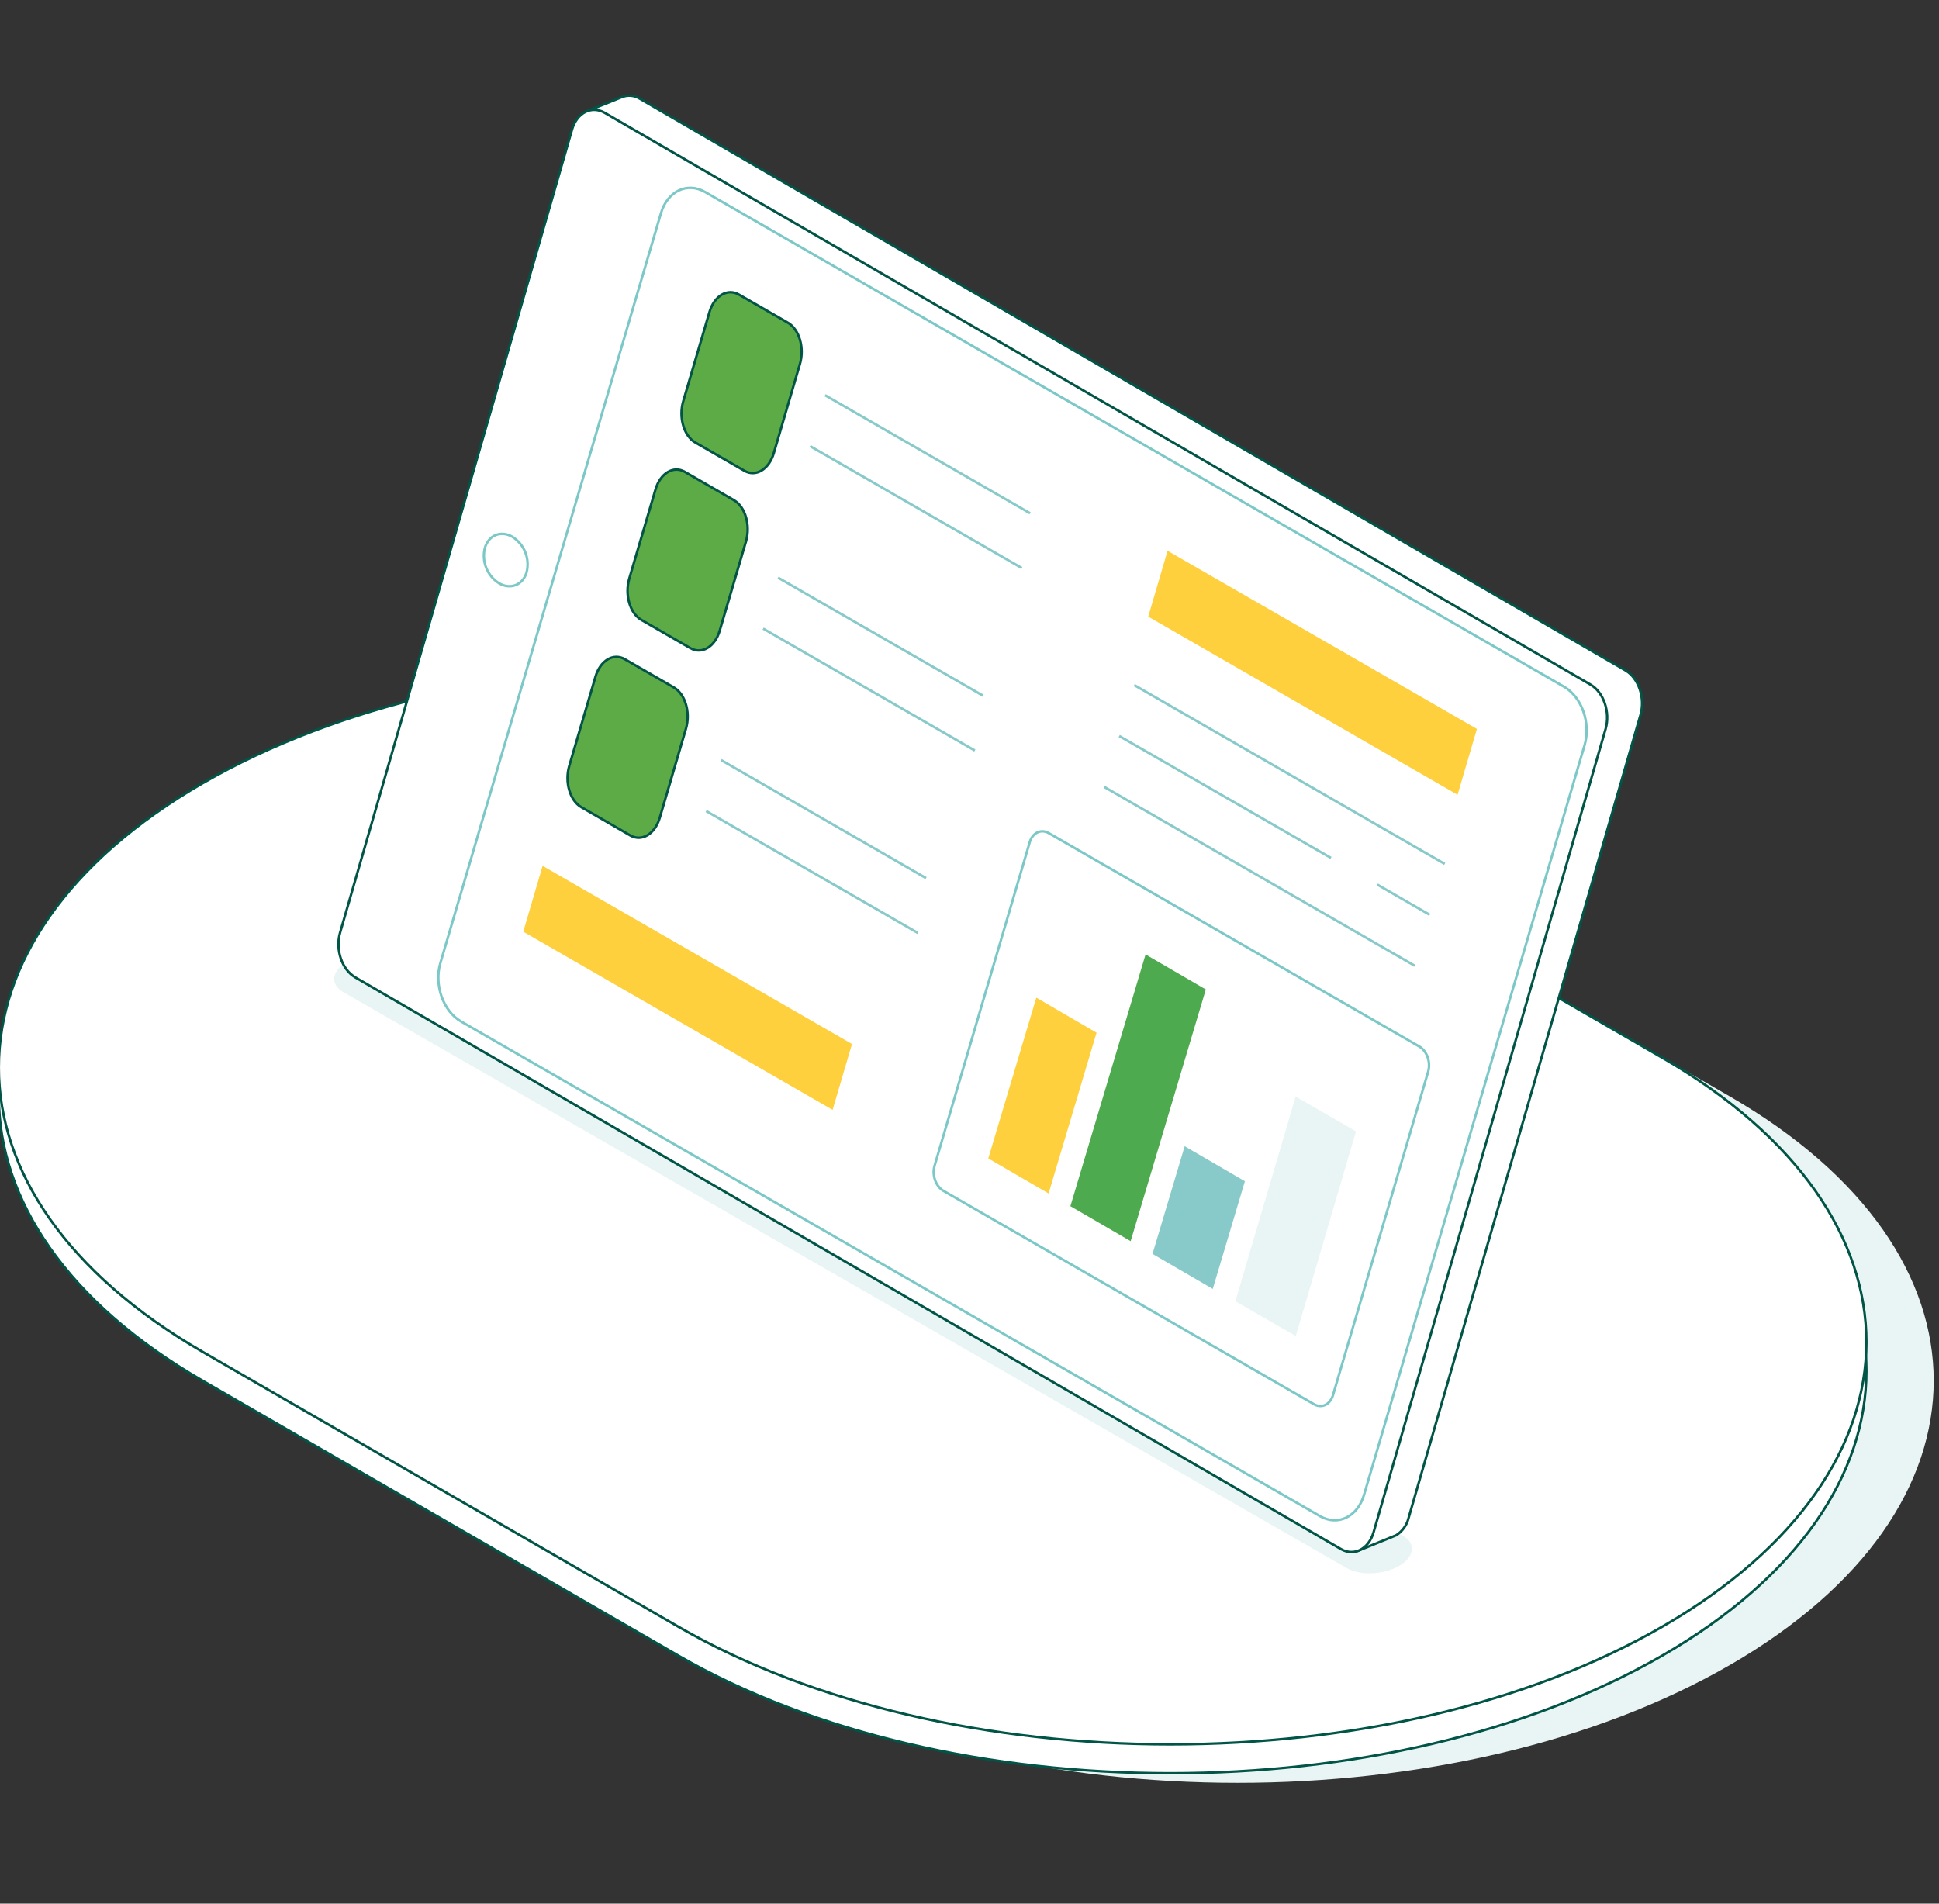 <?xml version="1.0" encoding="UTF-8"?> <svg xmlns="http://www.w3.org/2000/svg" id="Layer_1" viewBox="0 0 550 540"><rect x="0" y="0" width="550" height="540" fill="#333333" stroke="none"/><defs><style>.cls-1{fill:#e9f5f5;}.cls-2{fill:#fed03d;}.cls-3{fill:#88cac9;}.cls-4{fill:#4eaa4e;}.cls-5{fill:#5dab47;stroke:#025546;}.cls-5,.cls-6,.cls-7,.cls-8{stroke-width:.7px;}.cls-6{stroke:#005547;}.cls-6,.cls-7{fill:#fff;stroke-linecap:round;stroke-linejoin:round;}.cls-7{stroke:#7cc8c7;}.cls-8{fill:none;stroke:#88cac9;}</style></defs><g id="Overview-Page"><g id="Desktop---Z3---Overview_3"><g id="Illustration"><path id="Path" class="cls-1" d="M490.65,472.32c-77.11,44.55-202.13,44.55-279.23,0l-134.85-77.91C-.54,349.86-.54,277.63,76.57,233.09c77.11-44.54,202.13-44.55,279.24,0l134.84,77.92c77.13,44.55,77.13,116.77,0,161.32Z"></path><path id="Path-2" class="cls-6" d="M471.57,469.6c-77.11,44.55-202.13,44.55-279.24,0L57.49,391.68c-77.11-44.55-77.11-116.78,0-161.32,77.11-44.53,202.13-44.55,279.23,0l134.85,77.91c77.11,44.56,77.11,116.78,0,161.33Z"></path><path id="Path-3" class="cls-6" d="M471.57,461.4c-77.11,44.55-202.13,44.55-279.24,0L57.49,383.48c-77.11-44.55-77.11-116.78,0-161.32,77.11-44.53,202.13-44.55,279.23,0l134.85,77.92c77.11,44.55,77.11,116.77,0,161.32Z"></path><path id="Path-4" class="cls-1" d="M382,444.81L97.36,281.43c-3.81-2.2-3.33-6.05,1.06-8.59,4.4-2.54,11.03-2.82,14.86-.62l284.64,163.39c3.81,2.2,3.33,6.05-1.07,8.59-4.4,2.54-11.05,2.82-14.86,.6Z"></path><path id="Path-5" class="cls-6" d="M461.08,190.18L181.46,27.99c-1.58-.98-3.53-1.11-5.23-.37l-10.07,4.07,218.92,408.28,10.92-4.46c1.77-1.1,3.04-2.85,3.54-4.88l65.79-227.82c1.39-4.8-.52-10.46-4.26-12.63Z"></path><path id="Path-6" class="cls-6" d="M100.72,277.22l279.61,162.19c3.75,2.17,7.9,.03,9.29-4.77l65.8-227.81c1.39-4.8-.52-10.46-4.27-12.63L171.54,32.01c-3.74-2.17-7.9-.04-9.29,4.76l-65.79,227.81c-1.39,4.8,.52,10.46,4.27,12.63Z"></path><path id="Path-7" class="cls-7" d="M145.36,152.28c-3.27-1.9-6.78-.49-7.83,3.15-.96,3.86,.66,7.9,4.02,10.02,3.27,1.9,6.78,.49,7.83-3.14,.96-3.86-.66-7.9-4.02-10.02h0Z"></path><path id="Path-8" class="cls-7" d="M443.62,194.79L199.99,54.46c-5.07-2.91-10.67-.23-12.51,6.01l-62.57,212.69c-1.83,6.24,.79,13.67,5.86,16.59l243.63,140.32c5.07,2.91,10.67,.23,12.5-6.01l62.57-212.69c1.83-6.24-.79-13.67-5.86-16.59Z"></path><path id="Path-9" class="cls-7" d="M402.57,296.85l-105.1-60.53c-2.19-1.26-4.6-.1-5.39,2.59l-26.98,91.75c-.8,2.69,.34,5.9,2.53,7.15l105.09,60.52c2.19,1.26,4.6,.1,5.39-2.59l26.99-91.75c.78-2.69-.34-5.88-2.53-7.14Z"></path><path id="Path-10" class="cls-5" d="M211.13,133.53l-13.9-8c-3.25-1.87-4.78-7.13-3.42-11.74l7.43-25.27c1.36-4.61,5.09-6.83,8.34-4.97l13.89,7.99c3.25,1.87,4.78,7.12,3.42,11.74l-7.41,25.29c-1.38,4.61-5.11,6.83-8.36,4.96Z"></path><path id="Path-11" class="cls-5" d="M195.82,183.85l-13.9-8.01c-3.25-1.87-4.77-7.12-3.42-11.74l7.44-25.27c1.35-4.61,5.09-6.84,8.33-4.97l13.89,8.01c3.25,1.87,4.78,7.12,3.43,11.74l-7.44,25.27c-1.35,4.61-5.09,6.84-8.33,4.97Z"></path><path id="Path-12" class="cls-5" d="M178.78,236.98l-13.88-8.01c-3.25-1.87-4.78-7.12-3.42-11.74l7.43-25.27c1.36-4.61,5.09-6.83,8.33-4.96l13.9,8.01c3.25,1.87,4.78,7.12,3.42,11.73l-7.43,25.27c-1.38,4.61-5.11,6.83-8.36,4.97Z"></path><polygon id="Path-13" class="cls-2" points="413.44 225.45 325.69 174.91 331.18 156.24 418.93 206.77 413.44 225.45"></polygon><polygon id="Path-14" class="cls-2" points="236.17 314.83 148.42 264.29 153.91 245.61 241.67 296.15 236.17 314.83"></polygon><line id="Path-15" class="cls-8" x1="321.72" y1="194.33" x2="409.79" y2="245.06"></line><line id="Path-16" class="cls-8" x1="313.22" y1="223.23" x2="401.29" y2="273.95"></line><line id="Path-17" class="cls-8" x1="377.53" y1="243.37" x2="317.47" y2="208.78"></line><line id="Path-18" class="cls-8" x1="234.03" y1="112.11" x2="292.17" y2="145.59"></line><line id="Path-19" class="cls-8" x1="289.83" y1="161.14" x2="229.78" y2="126.55"></line><line id="Path-20" class="cls-8" x1="220.7" y1="163.86" x2="278.84" y2="197.35"></line><line id="Path-21" class="cls-8" x1="276.51" y1="212.9" x2="216.46" y2="178.31"></line><line id="Path-22" class="cls-8" x1="204.55" y1="215.61" x2="262.68" y2="249.1"></line><line id="Path-23" class="cls-8" x1="260.35" y1="264.65" x2="200.3" y2="230.06"></line><line id="Path-24" class="cls-8" x1="405.54" y1="259.5" x2="390.67" y2="250.93"></line><polygon id="Path-25" class="cls-2" points="297.43 338.55 280.33 328.61 293.95 283 311.04 292.94 297.43 338.55"></polygon><polygon id="Path-26" class="cls-4" points="320.71 352.08 303.62 342.15 324.94 270.74 342.03 280.68 320.71 352.08"></polygon><polygon id="Path-27" class="cls-3" points="344 365.62 326.91 355.69 336.03 325.14 353.12 335.08 344 365.62"></polygon><polygon id="Path-28" class="cls-1" points="367.55 378.99 350.42 369.12 367.51 311.06 384.64 320.93 367.55 378.99"></polygon></g></g></g></svg> 